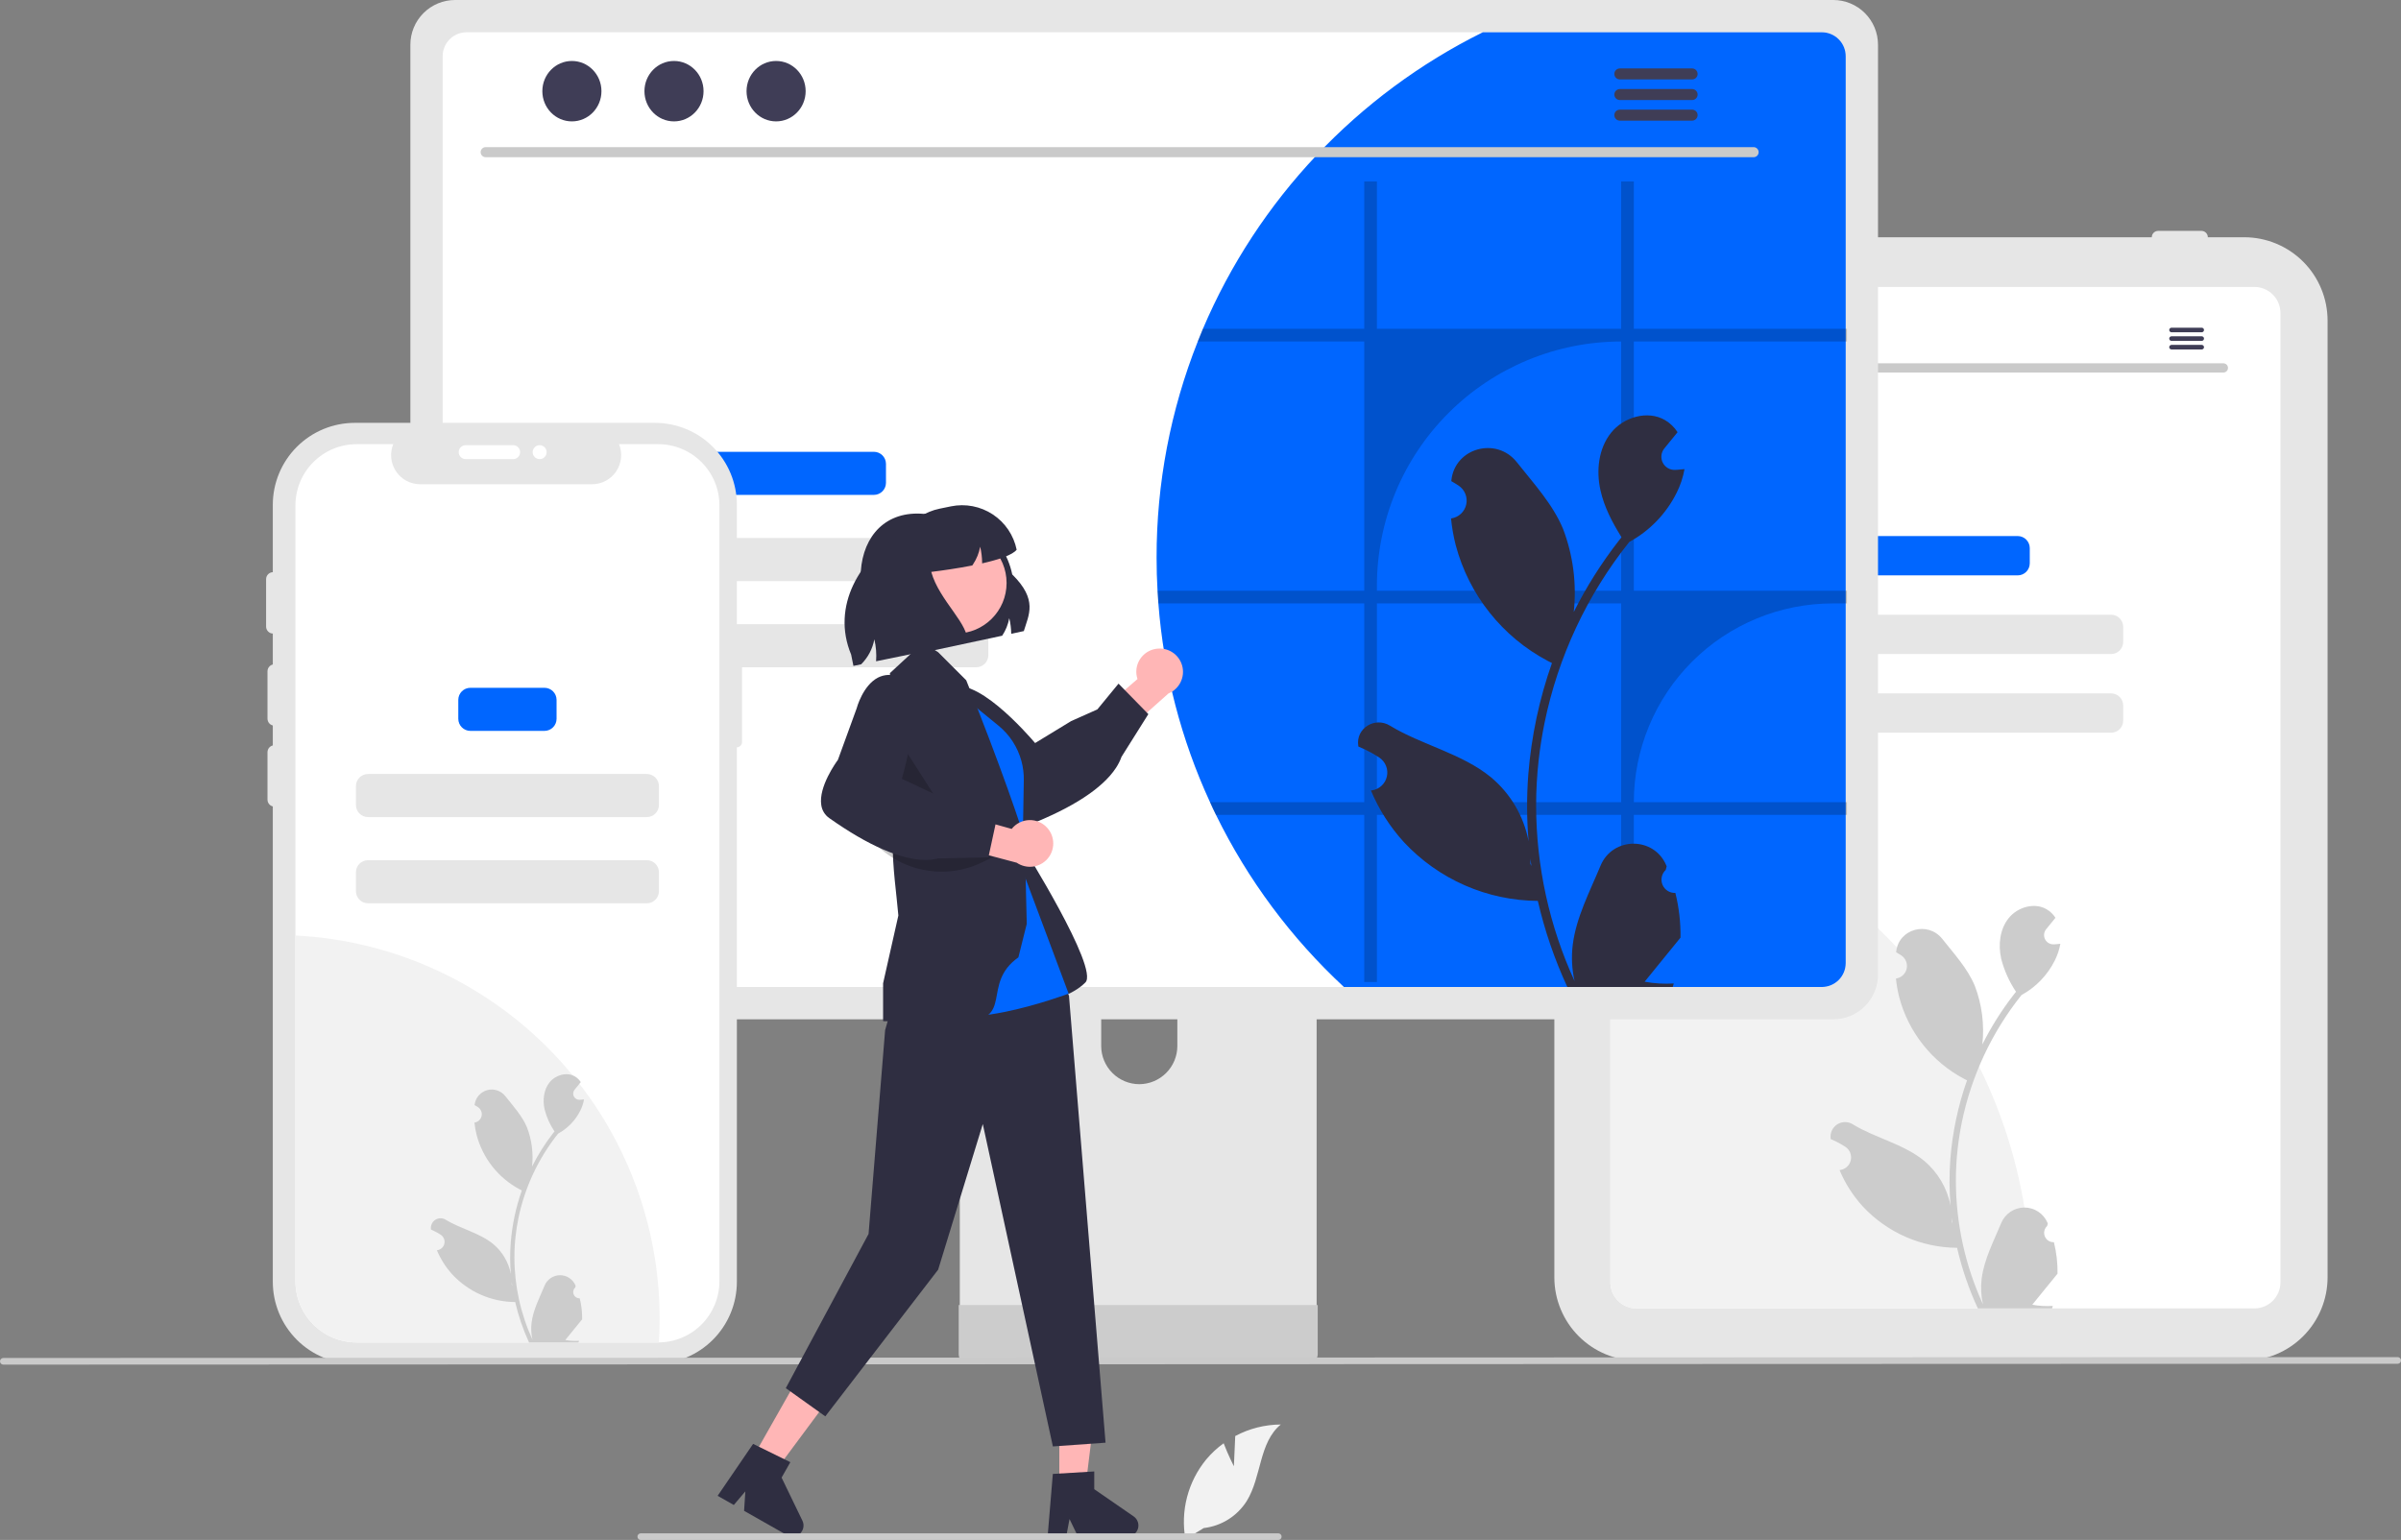 <svg width="505" height="324" viewBox="0 0 505 324" fill="none" xmlns="http://www.w3.org/2000/svg">
<rect x="0" y="0" width="505" height="324" fill="#808080" stroke="none"/>
<g clip-path="url(#clip0_99_960)">
<path d="M472.044 286.276H344.435C339.792 286.27 335.341 284.424 332.058 281.14C328.775 277.857 326.929 273.405 326.924 268.761V67.433C326.929 62.789 328.775 58.337 332.058 55.054C335.341 51.77 339.792 49.923 344.435 49.918H472.044C476.687 49.923 481.138 51.77 484.421 55.054C487.704 58.337 489.551 62.789 489.556 67.433V268.761C489.551 273.405 487.704 277.857 484.421 281.14C481.138 284.424 476.687 286.27 472.044 286.276Z" fill="#E6E6E6"/>
<path d="M474.161 60.369H344.194C342.741 60.371 341.348 60.949 340.32 61.977C339.292 63.005 338.714 64.399 338.712 65.852V269.806C338.715 271.259 339.293 272.652 340.32 273.68C341.348 274.708 342.741 275.286 344.194 275.288H474.161C475.614 275.287 477.007 274.708 478.035 273.681C479.062 272.653 479.641 271.259 479.642 269.806V65.852C479.641 64.399 479.062 63.005 478.035 61.977C477.007 60.949 475.614 60.371 474.161 60.369Z" fill="white"/>
<path d="M347.554 49.918C347.555 49.563 347.696 49.222 347.947 48.971C348.198 48.72 348.539 48.578 348.894 48.578H358.003C358.359 48.578 358.699 48.719 358.951 48.971C359.202 49.222 359.343 49.563 359.343 49.918C359.343 50.273 359.202 50.614 358.951 50.865C358.699 51.117 358.359 51.258 358.003 51.258H348.894C348.539 51.258 348.198 51.116 347.947 50.865C347.696 50.614 347.555 50.273 347.554 49.918Z" fill="#E6E6E6"/>
<path d="M362.558 49.918C362.559 49.563 362.7 49.222 362.951 48.971C363.202 48.72 363.543 48.578 363.898 48.578H373.007C373.363 48.578 373.703 48.719 373.955 48.971C374.206 49.222 374.347 49.563 374.347 49.918C374.347 50.273 374.206 50.614 373.955 50.865C373.703 51.117 373.363 51.258 373.007 51.258H363.898C363.543 51.258 363.202 51.116 362.951 50.865C362.7 50.614 362.559 50.273 362.558 49.918Z" fill="#E6E6E6"/>
<path d="M452.582 49.918C452.582 49.563 452.723 49.222 452.975 48.971C453.226 48.72 453.566 48.578 453.921 48.578H463.031C463.386 48.578 463.727 48.719 463.978 48.971C464.229 49.222 464.371 49.563 464.371 49.918C464.371 50.273 464.229 50.614 463.978 50.865C463.727 51.117 463.386 51.258 463.031 51.258H453.921C453.566 51.258 453.226 51.116 452.975 50.865C452.723 50.614 452.582 50.273 452.582 49.918Z" fill="#E6E6E6"/>
<path d="M427.187 271.086C427.187 272.496 427.161 273.9 427.096 275.288H344.194C342.741 275.286 341.348 274.708 340.32 273.68C339.293 272.652 338.715 271.259 338.712 269.806V167.148C363.4 171.138 385.862 183.788 402.073 202.833C418.285 221.878 427.188 246.074 427.187 271.086Z" fill="#F2F2F2"/>
<path d="M424.372 112.781H393.454C392.047 112.781 390.907 113.922 390.907 115.329V118.509C390.907 119.916 392.047 121.057 393.454 121.057H424.372C425.779 121.057 426.92 119.916 426.92 118.509V115.329C426.92 113.922 425.779 112.781 424.372 112.781Z" fill="#0066FF"/>
<path d="M444.023 129.332H373.804C372.397 129.332 371.256 130.473 371.256 131.88V135.06C371.256 136.467 372.397 137.608 373.804 137.608H444.023C445.43 137.608 446.57 136.467 446.57 135.06V131.88C446.57 130.473 445.43 129.332 444.023 129.332Z" fill="#E6E6E6"/>
<path d="M444.023 145.883H373.804C372.397 145.883 371.256 147.024 371.256 148.431V151.611C371.256 153.018 372.397 154.159 373.804 154.159H444.023C445.43 154.159 446.57 153.018 446.57 151.611V148.431C446.57 147.024 445.43 145.883 444.023 145.883Z" fill="#E6E6E6"/>
<path d="M431.999 261.35C431.596 261.368 431.198 261.262 430.857 261.047C430.516 260.831 430.25 260.516 430.095 260.144C429.939 259.772 429.902 259.361 429.988 258.968C430.073 258.574 430.278 258.216 430.574 257.942L430.709 257.407C430.691 257.364 430.673 257.321 430.655 257.278C430.25 256.32 429.57 255.503 428.702 254.93C427.833 254.357 426.815 254.053 425.775 254.057C424.734 254.061 423.719 254.372 422.854 254.951C421.99 255.531 421.317 256.353 420.918 257.314C419.326 261.15 417.298 264.993 416.799 269.049C416.579 270.842 416.672 272.66 417.073 274.421C413.333 266.26 411.391 257.391 411.378 248.413C411.377 246.16 411.502 243.909 411.753 241.671C411.96 239.835 412.247 238.013 412.615 236.204C414.619 226.387 418.924 217.186 425.174 209.357C428.199 207.706 430.646 205.167 432.184 202.083C432.741 200.974 433.135 199.79 433.353 198.569C433.012 198.613 432.665 198.641 432.324 198.664C432.217 198.669 432.106 198.675 431.999 198.68L431.959 198.682C431.584 198.699 431.212 198.607 430.888 198.417C430.564 198.228 430.302 197.948 430.133 197.613C429.964 197.278 429.895 196.901 429.936 196.527C429.976 196.154 430.123 195.8 430.36 195.509C430.507 195.327 430.654 195.146 430.802 194.965C431.026 194.685 431.255 194.411 431.479 194.131C431.505 194.105 431.529 194.077 431.552 194.047C431.809 193.728 432.066 193.415 432.324 193.096C431.854 192.367 431.222 191.756 430.478 191.311C427.898 189.8 424.34 190.847 422.477 193.18C420.609 195.513 420.257 198.787 420.905 201.702C421.544 204.183 422.599 206.536 424.027 208.663C423.887 208.842 423.742 209.015 423.602 209.194C421.045 212.482 418.817 216.013 416.949 219.736C417.403 215.566 416.861 211.346 415.367 207.426C413.853 203.773 411.015 200.696 408.515 197.537C405.513 193.743 399.357 195.399 398.828 200.208C398.823 200.255 398.818 200.301 398.813 200.348C399.184 200.557 399.548 200.78 399.903 201.015C400.35 201.313 400.696 201.74 400.896 202.238C401.096 202.737 401.141 203.284 401.025 203.809C400.909 204.334 400.637 204.811 400.245 205.178C399.853 205.546 399.359 205.786 398.828 205.868L398.774 205.876C398.906 207.214 399.14 208.541 399.473 209.843C400.439 213.48 402.145 216.879 404.486 219.825C406.826 222.771 409.75 225.202 413.073 226.966C413.291 227.077 413.504 227.189 413.722 227.296C411.845 232.615 410.668 238.157 410.22 243.78C409.966 247.098 409.981 250.43 410.265 253.746L410.248 253.628C409.532 249.942 407.566 246.615 404.682 244.211C400.398 240.691 394.346 239.395 389.724 236.566C389.233 236.251 388.662 236.083 388.079 236.081C387.495 236.08 386.923 236.245 386.43 236.558C385.938 236.871 385.545 237.319 385.298 237.848C385.051 238.377 384.961 238.965 385.038 239.544C385.044 239.585 385.05 239.626 385.056 239.667C385.745 239.948 386.416 240.271 387.065 240.635C387.436 240.845 387.799 241.067 388.155 241.302C388.602 241.601 388.948 242.027 389.148 242.526C389.348 243.025 389.393 243.572 389.277 244.097C389.161 244.621 388.889 245.098 388.497 245.466C388.105 245.833 387.611 246.073 387.08 246.155L387.026 246.164C386.986 246.169 386.953 246.175 386.914 246.181C388.091 248.992 389.743 251.579 391.798 253.83C394.336 256.554 397.404 258.731 400.813 260.227C404.222 261.723 407.901 262.507 411.624 262.531H411.63C412.641 266.923 414.105 271.199 415.999 275.288H431.608C431.664 275.115 431.714 274.936 431.764 274.762C430.319 274.853 428.869 274.767 427.445 274.505C428.603 273.084 429.761 271.651 430.919 270.23C430.945 270.203 430.97 270.175 430.992 270.146C431.58 269.419 432.173 268.697 432.76 267.969L432.76 267.969C432.792 265.739 432.535 263.514 431.999 261.35ZM414.125 226.182L414.133 226.171L414.125 226.193V226.182ZM410.668 257.355L410.533 257.053C410.539 256.834 410.539 256.616 410.533 256.392C410.533 256.331 410.522 256.269 410.522 256.208C410.573 256.594 410.617 256.98 410.673 257.366L410.668 257.355Z" fill="#CCCCCC"/>
<path d="M467.664 78.376H350.691C350.438 78.37 350.197 78.266 350.02 78.085C349.843 77.903 349.744 77.66 349.744 77.407C349.744 77.154 349.843 76.911 350.02 76.73C350.197 76.549 350.438 76.445 350.691 76.439H467.664C467.917 76.445 468.158 76.549 468.335 76.73C468.512 76.911 468.611 77.154 468.611 77.407C468.611 77.66 468.512 77.903 468.335 78.085C468.158 78.266 467.917 78.37 467.664 78.376Z" fill="#CACACA"/>
<path d="M356.932 73.639C358.503 73.639 359.777 72.337 359.777 70.73C359.777 69.123 358.503 67.821 356.932 67.821C355.36 67.821 354.086 69.123 354.086 70.73C354.086 72.337 355.36 73.639 356.932 73.639Z" fill="#3F3D56"/>
<path d="M366.761 73.639C368.332 73.639 369.606 72.337 369.606 70.73C369.606 69.123 368.332 67.821 366.761 67.821C365.189 67.821 363.916 69.123 363.916 70.73C363.916 72.337 365.189 73.639 366.761 73.639Z" fill="#3F3D56"/>
<path d="M376.59 73.639C378.161 73.639 379.435 72.337 379.435 70.73C379.435 69.123 378.161 67.821 376.59 67.821C375.019 67.821 373.745 69.123 373.745 70.73C373.745 72.337 375.019 73.639 376.59 73.639Z" fill="#3F3D56"/>
<path d="M463.092 68.945H456.725C456.598 68.947 456.478 68.999 456.39 69.089C456.301 69.179 456.252 69.3 456.252 69.427C456.252 69.553 456.301 69.674 456.39 69.764C456.478 69.855 456.598 69.906 456.725 69.909H463.092C463.218 69.906 463.338 69.855 463.427 69.764C463.515 69.674 463.565 69.553 463.565 69.427C463.565 69.3 463.515 69.179 463.427 69.089C463.338 68.999 463.218 68.947 463.092 68.945Z" fill="#3F3D56"/>
<path d="M463.092 70.755H456.725C456.598 70.757 456.478 70.809 456.39 70.899C456.301 70.989 456.252 71.111 456.252 71.237C456.252 71.363 456.301 71.484 456.39 71.575C456.478 71.665 456.598 71.717 456.725 71.719H463.092C463.218 71.717 463.338 71.665 463.427 71.575C463.515 71.484 463.565 71.363 463.565 71.237C463.565 71.111 463.515 70.989 463.427 70.899C463.338 70.809 463.218 70.757 463.092 70.755Z" fill="#3F3D56"/>
<path d="M463.092 72.562H456.725C456.598 72.565 456.478 72.617 456.39 72.707C456.301 72.797 456.252 72.918 456.252 73.045C456.252 73.171 456.301 73.292 456.39 73.382C456.478 73.472 456.598 73.524 456.725 73.527H463.092C463.218 73.524 463.338 73.472 463.427 73.382C463.515 73.292 463.565 73.171 463.565 73.045C463.565 72.918 463.515 72.797 463.427 72.707C463.338 72.617 463.218 72.565 463.092 72.562Z" fill="#3F3D56"/>
<path d="M273.303 167.225H205.485C204.526 167.226 203.606 167.609 202.929 168.288C202.251 168.968 201.871 169.888 201.872 170.848V278.001H276.926V170.848C276.926 170.372 276.832 169.901 276.65 169.461C276.468 169.021 276.202 168.622 275.865 168.285C275.529 167.949 275.129 167.682 274.69 167.5C274.25 167.318 273.779 167.225 273.303 167.225ZM239.622 228.108C237.501 228.098 235.47 227.251 233.971 225.751C232.471 224.251 231.624 222.22 231.614 220.098V207.739C231.616 205.616 232.46 203.58 233.962 202.08C235.464 200.579 237.5 199.736 239.622 199.736C241.745 199.736 243.781 200.579 245.283 202.08C246.784 203.58 247.629 205.616 247.63 207.739V220.098C247.621 222.22 246.774 224.251 245.274 225.751C243.774 227.251 241.743 228.098 239.622 228.108Z" fill="#E6E6E6"/>
<path d="M201.639 274.574V284.912C201.64 285.447 201.854 285.961 202.232 286.34C202.611 286.718 203.124 286.932 203.66 286.933H275.138C275.673 286.93 276.185 286.716 276.563 286.338C276.942 285.959 277.156 285.447 277.158 284.912V274.573L201.639 274.574Z" fill="#CCCCCC"/>
<path d="M385.604 0H95.708C93.217 0.004 90.829 0.995 89.068 2.757C87.307 4.518 86.316 6.906 86.312 9.397V205.058C86.314 207.55 87.305 209.939 89.067 211.7C90.828 213.462 93.216 214.453 95.708 214.456H385.604C388.095 214.453 390.484 213.462 392.245 211.7C394.007 209.939 394.997 207.55 395 205.058V9.397C394.996 6.906 394.005 4.518 392.243 2.757C390.482 0.995 388.095 0.004 385.604 0Z" fill="#E6E6E6"/>
<path d="M383.184 6.788H98.13C96.796 6.79 95.518 7.322 94.576 8.267C93.634 9.211 93.105 10.49 93.105 11.824V202.635C93.107 203.967 93.637 205.244 94.579 206.186C95.521 207.128 96.798 207.658 98.13 207.66H383.184C384.516 207.658 385.793 207.128 386.735 206.186C387.677 205.244 388.207 203.967 388.209 202.635V11.824C388.209 10.49 387.68 9.211 386.738 8.267C385.796 7.322 384.518 6.79 383.184 6.788Z" fill="white"/>
<path d="M388.209 11.824V202.635C388.207 203.967 387.677 205.244 386.735 206.186C385.793 207.128 384.516 207.658 383.184 207.66H282.668C271.548 197.346 262.426 185.069 255.758 171.446C255.319 170.568 254.901 169.68 254.504 168.782C248.429 155.595 244.75 141.432 243.64 126.956C243.566 126.068 243.504 125.18 243.462 124.281C243.326 121.983 243.264 119.653 243.264 117.312C243.244 101.746 246.182 86.319 251.924 71.85C252.268 70.952 252.634 70.064 253.01 69.176C264.565 42.023 285.443 19.896 311.876 6.788H383.184C384.518 6.79 385.796 7.322 386.738 8.267C387.68 9.211 388.209 10.49 388.209 11.824Z" fill="#0066FF"/>
<path d="M368.855 33.077H102.131C101.853 33.071 101.589 32.957 101.395 32.758C101.201 32.56 101.093 32.294 101.093 32.016C101.093 31.739 101.201 31.472 101.395 31.274C101.589 31.076 101.853 30.961 102.131 30.955H368.855C369.133 30.961 369.397 31.076 369.591 31.274C369.785 31.472 369.894 31.739 369.894 32.016C369.894 32.294 369.785 32.56 369.591 32.758C369.397 32.957 369.133 33.071 368.855 33.077Z" fill="#CACACA"/>
<path d="M120.287 25.539C123.72 25.539 126.503 22.693 126.503 19.183C126.503 15.672 123.72 12.827 120.287 12.827C116.854 12.827 114.071 15.672 114.071 19.183C114.071 22.693 116.854 25.539 120.287 25.539Z" fill="#3F3D56"/>
<path d="M141.761 25.539C145.194 25.539 147.977 22.693 147.977 19.183C147.977 15.672 145.194 12.827 141.761 12.827C138.328 12.827 135.545 15.672 135.545 19.183C135.545 22.693 138.328 25.539 141.761 25.539Z" fill="#3F3D56"/>
<path d="M163.235 25.539C166.668 25.539 169.451 22.693 169.451 19.183C169.451 15.672 166.668 12.827 163.235 12.827C159.802 12.827 157.019 15.672 157.019 19.183C157.019 22.693 159.802 25.539 163.235 25.539Z" fill="#3F3D56"/>
<path d="M355.926 14.402H340.672C340.37 14.408 340.082 14.533 339.87 14.749C339.658 14.965 339.54 15.255 339.54 15.558C339.54 15.86 339.658 16.151 339.87 16.366C340.082 16.582 340.37 16.707 340.672 16.713H355.926C356.228 16.707 356.516 16.582 356.728 16.366C356.94 16.151 357.058 15.86 357.058 15.558C357.058 15.255 356.94 14.965 356.728 14.749C356.516 14.533 356.228 14.408 355.926 14.402Z" fill="#3F3D56"/>
<path d="M355.926 18.738H340.672C340.37 18.744 340.082 18.869 339.87 19.085C339.658 19.301 339.54 19.591 339.54 19.894C339.54 20.196 339.658 20.487 339.87 20.703C340.082 20.919 340.37 21.043 340.672 21.049H355.926C356.228 21.043 356.516 20.919 356.728 20.703C356.94 20.487 357.058 20.196 357.058 19.894C357.058 19.591 356.94 19.301 356.728 19.085C356.516 18.869 356.228 18.744 355.926 18.738Z" fill="#3F3D56"/>
<path d="M355.926 23.069H340.672C340.37 23.075 340.082 23.2 339.87 23.416C339.658 23.632 339.54 23.922 339.54 24.225C339.54 24.527 339.658 24.817 339.87 25.034C340.082 25.25 340.37 25.374 340.672 25.38H355.926C356.228 25.374 356.516 25.25 356.728 25.034C356.94 24.817 357.058 24.527 357.058 24.225C357.058 23.922 356.94 23.632 356.728 23.416C356.516 23.2 356.228 23.075 355.926 23.069Z" fill="#3F3D56"/>
<path d="M183.798 95.055H146.499C145.092 95.055 143.952 96.196 143.952 97.603V101.575C143.952 102.982 145.092 104.123 146.499 104.123H183.798C185.205 104.123 186.346 102.982 186.346 101.575V97.603C186.346 96.196 185.205 95.055 183.798 95.055Z" fill="#0066FF"/>
<path d="M205.329 113.19H124.969C123.562 113.19 122.421 114.331 122.421 115.738V119.709C122.421 121.116 123.562 122.257 124.969 122.257H205.329C206.736 122.257 207.876 121.116 207.876 119.709V115.738C207.876 114.331 206.736 113.19 205.329 113.19Z" fill="#E6E6E6"/>
<path d="M205.329 131.324H124.969C123.562 131.324 122.421 132.465 122.421 133.872V137.843C122.421 139.251 123.562 140.391 124.969 140.391H205.329C206.736 140.391 207.876 139.251 207.876 137.843V133.872C207.876 132.465 206.736 131.324 205.329 131.324Z" fill="#E6E6E6"/>
<path d="M129.396 196.721C129.403 200.456 128.737 204.161 127.432 207.661H98.13C96.798 207.658 95.521 207.128 94.579 206.186C93.637 205.244 93.107 203.967 93.105 202.635V165.773C94.742 165.508 96.398 165.375 98.057 165.375C102.172 165.375 106.248 166.186 110.05 167.761C113.852 169.336 117.307 171.645 120.218 174.556C123.128 177.467 125.436 180.922 127.011 184.725C128.586 188.528 129.396 192.605 129.396 196.721Z" fill="#0066FF"/>
<path opacity="0.2" d="M388.47 71.851V69.176H343.644V38.175H340.98V69.176H289.604V38.175H286.94V69.176H253.01C252.634 70.064 252.268 70.952 251.924 71.851H286.94V124.281H243.462C243.504 125.18 243.566 126.068 243.64 126.956H286.94V168.782H254.504C254.901 169.68 255.319 170.568 255.758 171.446H286.94V206.605H289.604V171.446H340.98V206.605H343.644V171.446H388.47V168.782H343.644C343.644 163.289 344.726 157.85 346.827 152.776C348.929 147.701 352.009 143.09 355.892 139.207C359.775 135.323 364.385 132.242 369.459 130.14C374.532 128.038 379.97 126.956 385.462 126.956H388.47V124.281H343.644V71.851H388.47ZM340.98 168.782H289.604V126.956H340.98V168.782ZM340.98 124.281H289.604V123.236C289.604 109.608 295.017 96.538 304.652 86.901C314.287 77.264 327.354 71.851 340.98 71.851L340.98 124.281Z" fill="black"/>
<path d="M352.378 187.865C351.807 187.891 351.241 187.741 350.757 187.435C350.273 187.128 349.896 186.681 349.675 186.153C349.454 185.624 349.401 185.041 349.523 184.482C349.644 183.922 349.935 183.414 350.355 183.025C350.426 182.745 350.476 182.544 350.547 182.265C350.521 182.204 350.496 182.143 350.471 182.082C347.901 175.953 339.19 175.995 336.642 182.133C334.38 187.582 331.501 193.039 330.792 198.8C330.48 201.346 330.611 203.928 331.181 206.429C325.869 194.839 323.111 182.242 323.093 169.492C323.092 166.293 323.269 163.096 323.625 159.916C323.919 157.31 324.327 154.722 324.849 152.152C327.696 138.21 333.809 125.143 342.686 114.023C346.982 111.679 350.457 108.073 352.641 103.693C353.433 102.118 353.992 100.437 354.302 98.702C353.817 98.766 353.325 98.805 352.84 98.837C352.689 98.845 352.53 98.853 352.379 98.861L352.322 98.863C351.79 98.887 351.261 98.757 350.801 98.487C350.341 98.218 349.968 97.821 349.728 97.345C349.488 96.869 349.391 96.333 349.448 95.803C349.505 95.273 349.715 94.771 350.051 94.356C350.26 94.099 350.469 93.841 350.679 93.584C350.997 93.187 351.322 92.797 351.64 92.4C351.677 92.362 351.711 92.323 351.743 92.281C352.109 91.828 352.474 91.383 352.84 90.93C352.173 89.894 351.276 89.027 350.218 88.395C346.555 86.249 341.502 87.735 338.856 91.049C336.202 94.363 335.702 99.012 336.624 103.152C337.41 106.696 339.126 109.947 341.057 113.038C340.858 113.292 340.652 113.539 340.453 113.793C336.822 118.463 333.657 123.477 331.004 128.765C331.65 122.841 330.88 116.849 328.758 111.282C326.607 106.093 322.576 101.723 319.027 97.237C314.763 91.849 306.02 94.2 305.269 101.031C305.262 101.097 305.255 101.163 305.248 101.229C305.775 101.526 306.291 101.842 306.796 102.176C307.43 102.6 307.922 103.206 308.206 103.914C308.491 104.622 308.554 105.4 308.389 106.145C308.224 106.89 307.838 107.567 307.281 108.089C306.725 108.611 306.023 108.952 305.269 109.068L305.192 109.08C305.38 110.981 305.712 112.865 306.185 114.715C307.557 119.88 309.98 124.706 313.304 128.891C316.628 133.075 320.78 136.528 325.5 139.032C325.81 139.191 326.112 139.35 326.422 139.501C323.756 147.056 322.084 154.926 321.448 162.912C321.088 167.624 321.109 172.357 321.512 177.065L321.488 176.899C320.471 171.663 317.678 166.939 313.582 163.524C307.498 158.525 298.903 156.685 292.34 152.667C289.181 150.733 285.132 153.232 285.683 156.896C285.692 156.954 285.701 157.013 285.71 157.071C286.689 157.47 287.641 157.929 288.563 158.446C289.09 158.744 289.606 159.059 290.111 159.393C290.745 159.817 291.237 160.423 291.521 161.131C291.805 161.839 291.869 162.617 291.704 163.362C291.539 164.107 291.153 164.784 290.596 165.306C290.04 165.828 289.338 166.169 288.584 166.286L288.507 166.297C288.451 166.305 288.404 166.313 288.348 166.321C290.02 170.314 292.366 173.988 295.284 177.185C298.889 181.054 303.246 184.145 308.088 186.27C312.93 188.395 318.155 189.508 323.442 189.542H323.45C324.886 195.78 326.965 201.852 329.656 207.661H351.823C351.902 207.414 351.974 207.16 352.045 206.914C349.994 207.043 347.934 206.92 345.912 206.548C347.556 204.53 349.201 202.495 350.846 200.477C350.882 200.439 350.917 200.399 350.949 200.358C351.783 199.324 352.625 198.299 353.46 197.266L353.46 197.265C353.505 194.098 353.141 190.939 352.379 187.865L352.378 187.865ZM326.994 137.919L327.006 137.904L326.994 137.935V137.919ZM322.084 182.191L321.893 181.762C321.901 181.452 321.901 181.142 321.893 180.824C321.893 180.737 321.877 180.649 321.877 180.562C321.949 181.11 322.012 181.659 322.092 182.207L322.084 182.191Z" fill="#2F2E41"/>
<path d="M154.986 136.01V106.212C154.986 101.638 153.169 97.251 149.935 94.017C146.702 90.782 142.316 88.965 137.743 88.965H74.623C70.05 88.965 65.664 90.782 62.431 94.017C59.197 97.251 57.38 101.638 57.38 106.212V269.686C57.38 274.26 59.197 278.647 62.431 281.881C65.664 285.116 70.05 286.933 74.623 286.933H137.743C140.007 286.933 142.249 286.487 144.341 285.62C146.433 284.753 148.334 283.483 149.935 281.881C151.537 280.28 152.807 278.379 153.673 276.286C154.54 274.194 154.986 271.951 154.986 269.686V157.221C155.274 157.221 155.551 157.106 155.755 156.902C155.959 156.698 156.073 156.421 156.073 156.133V137.098C156.073 136.809 155.959 136.532 155.755 136.328C155.551 136.124 155.274 136.01 154.986 136.01Z" fill="#E6E6E6"/>
<path d="M151.316 106.33V269.569C151.316 272.96 149.979 276.213 147.595 278.624C145.21 281.034 141.971 282.406 138.581 282.441C138.535 282.446 138.488 282.448 138.44 282.447H75.014C71.599 282.447 68.325 281.09 65.91 278.675C63.495 276.26 62.139 272.984 62.138 269.569V106.33C62.139 102.915 63.495 99.639 65.91 97.224C68.325 94.809 71.599 93.453 75.014 93.452H82.711C82.333 94.382 82.189 95.39 82.291 96.388C82.394 97.386 82.74 98.344 83.3 99.177C83.859 100.01 84.615 100.692 85.5 101.165C86.386 101.637 87.374 101.884 88.377 101.885H124.538C125.54 101.882 126.526 101.633 127.41 101.16C128.294 100.687 129.049 100.005 129.607 99.172C130.166 98.34 130.512 97.383 130.615 96.386C130.718 95.388 130.574 94.381 130.197 93.452H138.44C141.855 93.453 145.13 94.809 147.545 97.224C149.959 99.639 151.316 102.915 151.316 106.33Z" fill="white"/>
<path d="M138.74 277.408C138.74 279.1 138.687 280.777 138.581 282.441C138.535 282.446 138.488 282.448 138.44 282.447H75.014C71.599 282.446 68.325 281.09 65.91 278.675C63.495 276.26 62.139 272.984 62.138 269.569V196.823C82.804 197.865 102.279 206.81 116.536 221.809C130.793 236.808 138.742 256.713 138.74 277.408Z" fill="#F2F2F2"/>
<path d="M57.729 152.68C57.34 152.68 56.967 152.525 56.692 152.25C56.417 151.974 56.262 151.601 56.261 151.212V141.229C56.261 140.84 56.416 140.466 56.691 140.191C56.967 139.916 57.34 139.761 57.729 139.761C58.119 139.761 58.492 139.916 58.767 140.191C59.042 140.466 59.197 140.84 59.197 141.229V151.212C59.197 151.601 59.042 151.974 58.767 152.25C58.492 152.525 58.118 152.68 57.729 152.68Z" fill="#E6E6E6"/>
<path d="M114.515 144.709H98.94C97.533 144.709 96.392 145.85 96.392 147.257V151.228C96.392 152.635 97.533 153.776 98.94 153.776H114.515C115.922 153.776 117.063 152.635 117.063 151.228V147.257C117.063 145.85 115.922 144.709 114.515 144.709Z" fill="#0066FF"/>
<path d="M136.046 162.844H77.409C76.002 162.844 74.862 163.984 74.862 165.391V169.363C74.862 170.77 76.002 171.911 77.409 171.911H136.046C137.453 171.911 138.593 170.77 138.593 169.363V165.391C138.593 163.984 137.453 162.844 136.046 162.844Z" fill="#E6E6E6"/>
<path d="M136.046 180.978H77.409C76.002 180.978 74.862 182.119 74.862 183.526V187.497C74.862 188.904 76.002 190.045 77.409 190.045H136.046C137.453 190.045 138.593 188.904 138.593 187.497V183.526C138.593 182.119 137.453 180.978 136.046 180.978Z" fill="#E6E6E6"/>
<path d="M121.937 273.157C121.668 273.17 121.403 273.099 121.176 272.955C120.949 272.812 120.772 272.602 120.668 272.354C120.564 272.106 120.539 271.832 120.597 271.57C120.654 271.307 120.79 271.069 120.987 270.886L121.077 270.529C121.065 270.501 121.053 270.472 121.041 270.444C120.771 269.805 120.318 269.261 119.739 268.879C119.161 268.497 118.482 268.294 117.789 268.297C117.095 268.299 116.418 268.507 115.843 268.893C115.267 269.279 114.818 269.827 114.552 270.468C113.491 273.024 112.14 275.586 111.807 278.289C111.66 279.484 111.722 280.695 111.99 281.869C109.497 276.43 108.202 270.519 108.194 264.536C108.193 263.034 108.277 261.534 108.444 260.042C108.582 258.819 108.773 257.604 109.018 256.399C110.354 249.856 113.223 243.724 117.388 238.506C119.405 237.406 121.035 235.714 122.06 233.658C122.432 232.919 122.694 232.13 122.839 231.316C122.612 231.346 122.381 231.365 122.153 231.379C122.083 231.383 122.008 231.387 121.937 231.391L121.91 231.392C121.66 231.403 121.413 231.342 121.197 231.215C120.981 231.089 120.806 230.903 120.693 230.679C120.581 230.456 120.535 230.205 120.562 229.956C120.589 229.707 120.687 229.471 120.844 229.277C120.943 229.156 121.041 229.035 121.139 228.914C121.288 228.728 121.441 228.545 121.59 228.359C121.608 228.341 121.624 228.322 121.639 228.303C121.81 228.09 121.982 227.881 122.153 227.669C121.84 227.183 121.419 226.776 120.923 226.479C119.204 225.472 116.833 226.17 115.591 227.725C114.346 229.28 114.111 231.462 114.544 233.404C114.969 235.058 115.672 236.626 116.624 238.043C116.531 238.163 116.434 238.278 116.341 238.398C114.637 240.589 113.152 242.942 111.907 245.424C112.209 242.644 111.848 239.832 110.852 237.219C109.843 234.784 107.952 232.734 106.286 230.629C105.845 230.063 105.247 229.641 104.567 229.416C103.886 229.19 103.154 229.172 102.463 229.362C101.772 229.553 101.153 229.944 100.685 230.486C100.216 231.028 99.918 231.697 99.83 232.409C99.826 232.44 99.823 232.471 99.82 232.502C100.067 232.642 100.309 232.79 100.546 232.947C100.844 233.145 101.075 233.43 101.208 233.762C101.342 234.094 101.372 234.459 101.294 234.809C101.217 235.158 101.035 235.476 100.774 235.721C100.513 235.966 100.184 236.126 99.83 236.181L99.794 236.186C99.882 237.078 100.038 237.962 100.26 238.83C100.903 241.254 102.041 243.519 103.6 245.483C105.16 247.446 107.109 249.066 109.324 250.242C109.469 250.316 109.611 250.391 109.756 250.462C108.505 254.007 107.721 257.7 107.422 261.448C107.253 263.659 107.263 265.88 107.452 268.089L107.441 268.011C106.964 265.554 105.653 263.337 103.731 261.735C100.876 259.389 96.843 258.526 93.763 256.64C93.435 256.43 93.055 256.318 92.666 256.317C92.277 256.316 91.896 256.426 91.567 256.635C91.239 256.843 90.977 257.141 90.813 257.494C90.648 257.847 90.588 258.239 90.639 258.625L90.652 258.707C91.111 258.894 91.558 259.109 91.99 259.352C92.237 259.492 92.48 259.64 92.717 259.797C93.014 259.995 93.245 260.28 93.378 260.612C93.512 260.944 93.542 261.309 93.464 261.659C93.387 262.008 93.206 262.326 92.945 262.571C92.683 262.816 92.354 262.976 92 263.031L91.964 263.036C91.938 263.04 91.915 263.044 91.889 263.048C92.674 264.921 93.775 266.646 95.144 268.145C96.836 269.961 98.881 271.412 101.153 272.409C103.425 273.406 105.877 273.929 108.358 273.944H108.362C109.035 276.872 110.011 279.721 111.274 282.447H121.676C121.713 282.331 121.747 282.212 121.781 282.096C120.818 282.157 119.851 282.099 118.902 281.925C119.674 280.978 120.446 280.023 121.217 279.076C121.235 279.058 121.251 279.039 121.266 279.02C121.657 278.535 122.053 278.054 122.444 277.569L122.444 277.568C122.465 276.082 122.294 274.6 121.937 273.157ZM110.025 249.72L110.03 249.712L110.025 249.727V249.72ZM107.72 270.495L107.631 270.293C107.635 270.148 107.635 270.003 107.631 269.853C107.631 269.812 107.624 269.771 107.624 269.73C107.657 269.988 107.687 270.245 107.724 270.502L107.72 270.495Z" fill="#CCCCCC"/>
<path d="M57.436 133.301C57.047 133.301 56.674 133.146 56.398 132.871C56.123 132.596 55.968 132.223 55.968 131.833V121.85C55.968 121.461 56.123 121.088 56.398 120.812C56.673 120.537 57.047 120.382 57.436 120.382C57.825 120.382 58.198 120.537 58.474 120.812C58.749 121.088 58.904 121.461 58.904 121.85V131.833C58.903 132.223 58.748 132.596 58.473 132.871C58.198 133.146 57.825 133.301 57.436 133.301Z" fill="#E6E6E6"/>
<path d="M96.479 95.131C96.48 94.742 96.635 94.369 96.91 94.094C97.185 93.819 97.558 93.664 97.947 93.663H107.928C108.317 93.663 108.691 93.818 108.966 94.093C109.241 94.369 109.396 94.742 109.396 95.131C109.396 95.521 109.241 95.894 108.966 96.169C108.691 96.445 108.317 96.6 107.928 96.6H97.947C97.558 96.599 97.185 96.444 96.91 96.169C96.635 95.894 96.48 95.521 96.479 95.131Z" fill="white"/>
<path d="M57.729 169.71C57.34 169.709 56.967 169.554 56.692 169.279C56.417 169.004 56.262 168.631 56.261 168.242V158.259C56.261 157.869 56.416 157.496 56.691 157.221C56.967 156.945 57.34 156.791 57.729 156.791C58.119 156.791 58.492 156.945 58.767 157.221C59.042 157.496 59.197 157.869 59.197 158.259V168.242C59.197 168.631 59.042 169.004 58.767 169.279C58.492 169.554 58.118 169.709 57.729 169.71Z" fill="#E6E6E6"/>
<path d="M113.506 96.6C114.316 96.6 114.973 95.942 114.973 95.131C114.973 94.321 114.316 93.663 113.506 93.663C112.695 93.663 112.038 94.321 112.038 95.131C112.038 95.942 112.695 96.6 113.506 96.6Z" fill="white"/>
<path d="M504.301 286.929L0.699 287.109C0.514 287.109 0.337 287.035 0.206 286.904C0.075 286.773 0.002 286.595 0.002 286.41C0.002 286.225 0.075 286.048 0.206 285.916C0.337 285.785 0.514 285.712 0.699 285.711L504.301 285.531C504.486 285.531 504.664 285.604 504.795 285.735C504.926 285.866 505 286.044 505 286.23C505 286.415 504.926 286.593 504.795 286.724C504.664 286.855 504.486 286.929 504.301 286.929Z" fill="#CACACA"/>
<path d="M215.34 132.777L212.691 133.344C212.673 132.236 212.535 131.133 212.279 130.055C212.038 131.375 211.531 132.633 210.788 133.751L195.595 136.996L181.009 121.6C180.987 113.902 185.261 108.052 192.924 108.052C193.386 108.052 193.864 108.074 194.348 108.119C198.489 107.426 202.736 108.367 206.197 110.743C209.658 113.119 212.061 116.746 212.902 120.86C218.334 126.209 216.364 129.354 215.34 132.777Z" fill="#2F2E41"/>
<path d="M222.809 312.825H228.32L230.942 291.564L222.808 291.565L222.809 312.825Z" fill="#FFB6B6"/>
<path d="M221.442 310.106L230.154 309.586V313.319L238.436 319.04C238.845 319.322 239.153 319.728 239.315 320.198C239.477 320.668 239.485 321.178 239.337 321.653C239.189 322.127 238.893 322.542 238.493 322.837C238.092 323.132 237.608 323.291 237.111 323.291H226.74L224.952 319.598L224.254 323.291H220.344L221.442 310.106Z" fill="#2F2E41"/>
<path d="M158.247 306.825L163.04 309.545L175.81 292.348L168.736 288.334L158.247 306.825Z" fill="#FFB6B6"/>
<path d="M158.4 303.786L166.233 307.633L164.391 310.88L168.772 319.944C168.988 320.392 169.056 320.897 168.965 321.386C168.874 321.874 168.629 322.321 168.267 322.661C167.904 323.001 167.442 323.216 166.948 323.275C166.454 323.333 165.955 323.233 165.522 322.987L156.502 317.868L156.769 313.774L154.34 316.641L150.939 314.711L158.4 303.786Z" fill="#2F2E41"/>
<path d="M243.179 136.502C242.473 136.604 241.797 136.859 241.201 137.251C240.604 137.642 240.101 138.16 239.726 138.767C239.351 139.374 239.113 140.056 239.03 140.765C238.947 141.473 239.021 142.192 239.245 142.869L230.812 150.17L233.998 156.377L245.762 145.9C246.875 145.448 247.783 144.602 248.314 143.525C248.845 142.447 248.963 141.212 248.644 140.053C248.326 138.895 247.594 137.893 246.586 137.239C245.579 136.584 244.367 136.322 243.179 136.502Z" fill="#FFB6B6"/>
<path d="M234.687 161.606C231.874 165.867 225.57 169.982 216.213 173.63C215.697 173.837 215.144 173.935 214.588 173.917C214.032 173.899 213.486 173.765 212.985 173.525C209.454 171.918 207.191 165.943 206.979 165.363L200.14 156.136C200.018 156.002 196.821 152.372 197.186 148.803C197.269 148.055 197.512 147.334 197.899 146.689C198.287 146.044 198.809 145.491 199.431 145.067C204.608 141.229 216.21 154.56 217.715 156.332L225.287 151.718L230.805 149.256L235.259 143.835L241.53 150.248L235.89 159.223C235.589 160.064 235.185 160.864 234.687 161.606Z" fill="#2F2E41"/>
<path d="M215.019 177.954C215.019 177.954 231.223 203.769 228.287 206.706C225.352 209.642 220.784 210.413 220.784 210.413L210.674 197.31L215.019 177.954Z" fill="#2F2E41"/>
<path d="M200.693 142.697L208.33 147.864C211.879 150.266 214.549 153.76 215.934 157.816C217.319 161.872 217.344 166.27 216.004 170.341L213.855 176.878L200.693 142.697Z" fill="#2F2E41"/>
<path d="M187.189 213.165L186.168 216.722L182.684 259.614L165.278 292.059L173.585 297.993L197.321 267.131L206.709 236.488L221.452 304.324L232.529 303.533L224.836 209.479L210.238 183.004L187.189 213.165Z" fill="#2F2E41"/>
<path d="M199.394 143.997L210.023 152.685C212.356 154.592 214.035 157.179 214.828 160.086C215.188 161.406 215.359 162.77 215.336 164.138L215.019 183.004L224.765 209.054C224.765 209.054 198.344 219.037 194.822 210.229C191.299 201.42 199.394 143.997 199.394 143.997Z" fill="#0066FF"/>
<path d="M202.573 214.801C189.375 214.801 186.158 214.901 185.95 214.859L185.741 214.816V206.877L188.951 192.612C188.576 188.184 187.697 182.344 187.776 177.344C188.064 159.272 187.176 141.619 187.176 141.619L194.161 135.169L197.335 137.235L203.222 143.122C210.064 159.965 215.494 175.821 215.528 176.84L215.958 194.374L214.197 201.421C206.229 207.046 213.509 214.801 202.573 214.801Z" fill="#2F2E41"/>
<path opacity="0.2" d="M190.136 157.362L188.532 167.379L199.394 171.86L190.136 157.362Z" fill="black"/>
<path d="M201.079 133.29C206.952 133.29 211.714 128.528 211.714 122.653C211.714 116.778 206.952 112.016 201.079 112.016C195.206 112.016 190.444 116.778 190.444 122.653C190.444 128.528 195.206 133.29 201.079 133.29Z" fill="#FFB6B6"/>
<path opacity="0.2" d="M183.259 176.624C186.089 179.902 189.929 182.146 194.173 183.004C198.418 183.862 202.827 183.285 206.708 181.364L209.023 180.218L183.259 176.624Z" fill="black"/>
<path d="M220.266 174.175C219.792 173.642 219.206 173.219 218.551 172.937C217.896 172.655 217.186 172.52 216.473 172.541C215.76 172.563 215.06 172.741 214.423 173.062C213.786 173.383 213.227 173.84 212.786 174.401L202.048 171.386L198.625 177.466L213.848 181.511C214.839 182.19 216.045 182.482 217.237 182.331C218.428 182.181 219.524 181.598 220.315 180.694C221.106 179.79 221.538 178.627 221.529 177.425C221.52 176.224 221.071 175.067 220.266 174.175Z" fill="#FFB6B6"/>
<path d="M194.642 180.922C189.537 180.922 182.629 177.929 174.429 172.13C173.972 171.813 173.586 171.405 173.295 170.931C173.004 170.458 172.814 169.929 172.738 169.378C172.133 165.545 175.871 160.364 176.238 159.867L180.167 149.074C180.212 148.899 181.478 144.23 184.657 142.568C185.327 142.225 186.062 142.03 186.814 141.998C187.565 141.966 188.315 142.097 189.011 142.383C195.066 144.588 190.338 161.618 189.689 163.851L197.711 167.628L202.806 170.876L209.783 171.606L207.889 180.374L197.293 180.612C196.425 180.825 195.535 180.929 194.642 180.922Z" fill="#2F2E41"/>
<path d="M213.832 115.656C212.98 116.763 210.047 117.743 206.564 118.533C206.569 118.461 206.569 118.389 206.569 118.316C206.552 117.208 206.414 116.105 206.157 115.027C205.917 116.347 205.409 117.605 204.666 118.722C204.61 118.806 204.555 118.889 204.493 118.973C201.505 119.563 198.344 120.019 195.868 120.326C197.571 126.459 204.098 131.491 203.392 135.22L184.265 139.128C184.382 137.578 184.258 136.02 183.897 134.508C183.532 136.503 182.564 138.338 181.126 139.768L179.501 140.102L179.017 137.714C174.821 127.634 180.67 117.314 190.253 111.976C191.961 109.415 194.614 107.634 197.632 107.023L200.019 106.533C201.525 106.225 203.077 106.216 204.586 106.508C206.095 106.8 207.532 107.386 208.815 108.233C210.097 109.08 211.2 110.172 212.061 111.445C212.922 112.719 213.524 114.149 213.832 115.656Z" fill="#2F2E41"/>
<path d="M259.523 308.494L259.806 302.134C262.754 300.557 266.043 299.725 269.386 299.708C264.785 303.471 265.36 310.724 262.24 315.783C261.255 317.354 259.929 318.683 258.361 319.671C256.793 320.66 255.022 321.283 253.18 321.494L249.33 323.852C248.802 320.906 248.918 317.88 249.671 314.983C250.425 312.087 251.797 309.388 253.693 307.073C254.77 305.784 256.005 304.637 257.369 303.657C258.291 306.089 259.523 308.494 259.523 308.494Z" fill="#F2F2F2"/>
<path d="M268.858 324H134.77C134.585 323.999 134.408 323.926 134.277 323.794C134.147 323.663 134.073 323.486 134.073 323.301C134.073 323.116 134.147 322.938 134.277 322.807C134.408 322.676 134.585 322.602 134.77 322.602H268.858C268.95 322.601 269.041 322.619 269.126 322.654C269.211 322.689 269.288 322.741 269.354 322.806C269.419 322.871 269.47 322.948 269.506 323.033C269.541 323.118 269.559 323.209 269.559 323.301C269.559 323.393 269.541 323.484 269.506 323.569C269.47 323.654 269.419 323.731 269.354 323.796C269.288 323.861 269.211 323.912 269.126 323.947C269.041 323.982 268.95 324 268.858 324Z" fill="#CACACA"/>
</g>
<defs>
<clipPath id="clip0_99_960">
<rect width="505" height="324" fill="white"/>
</clipPath>
</defs>
</svg>
